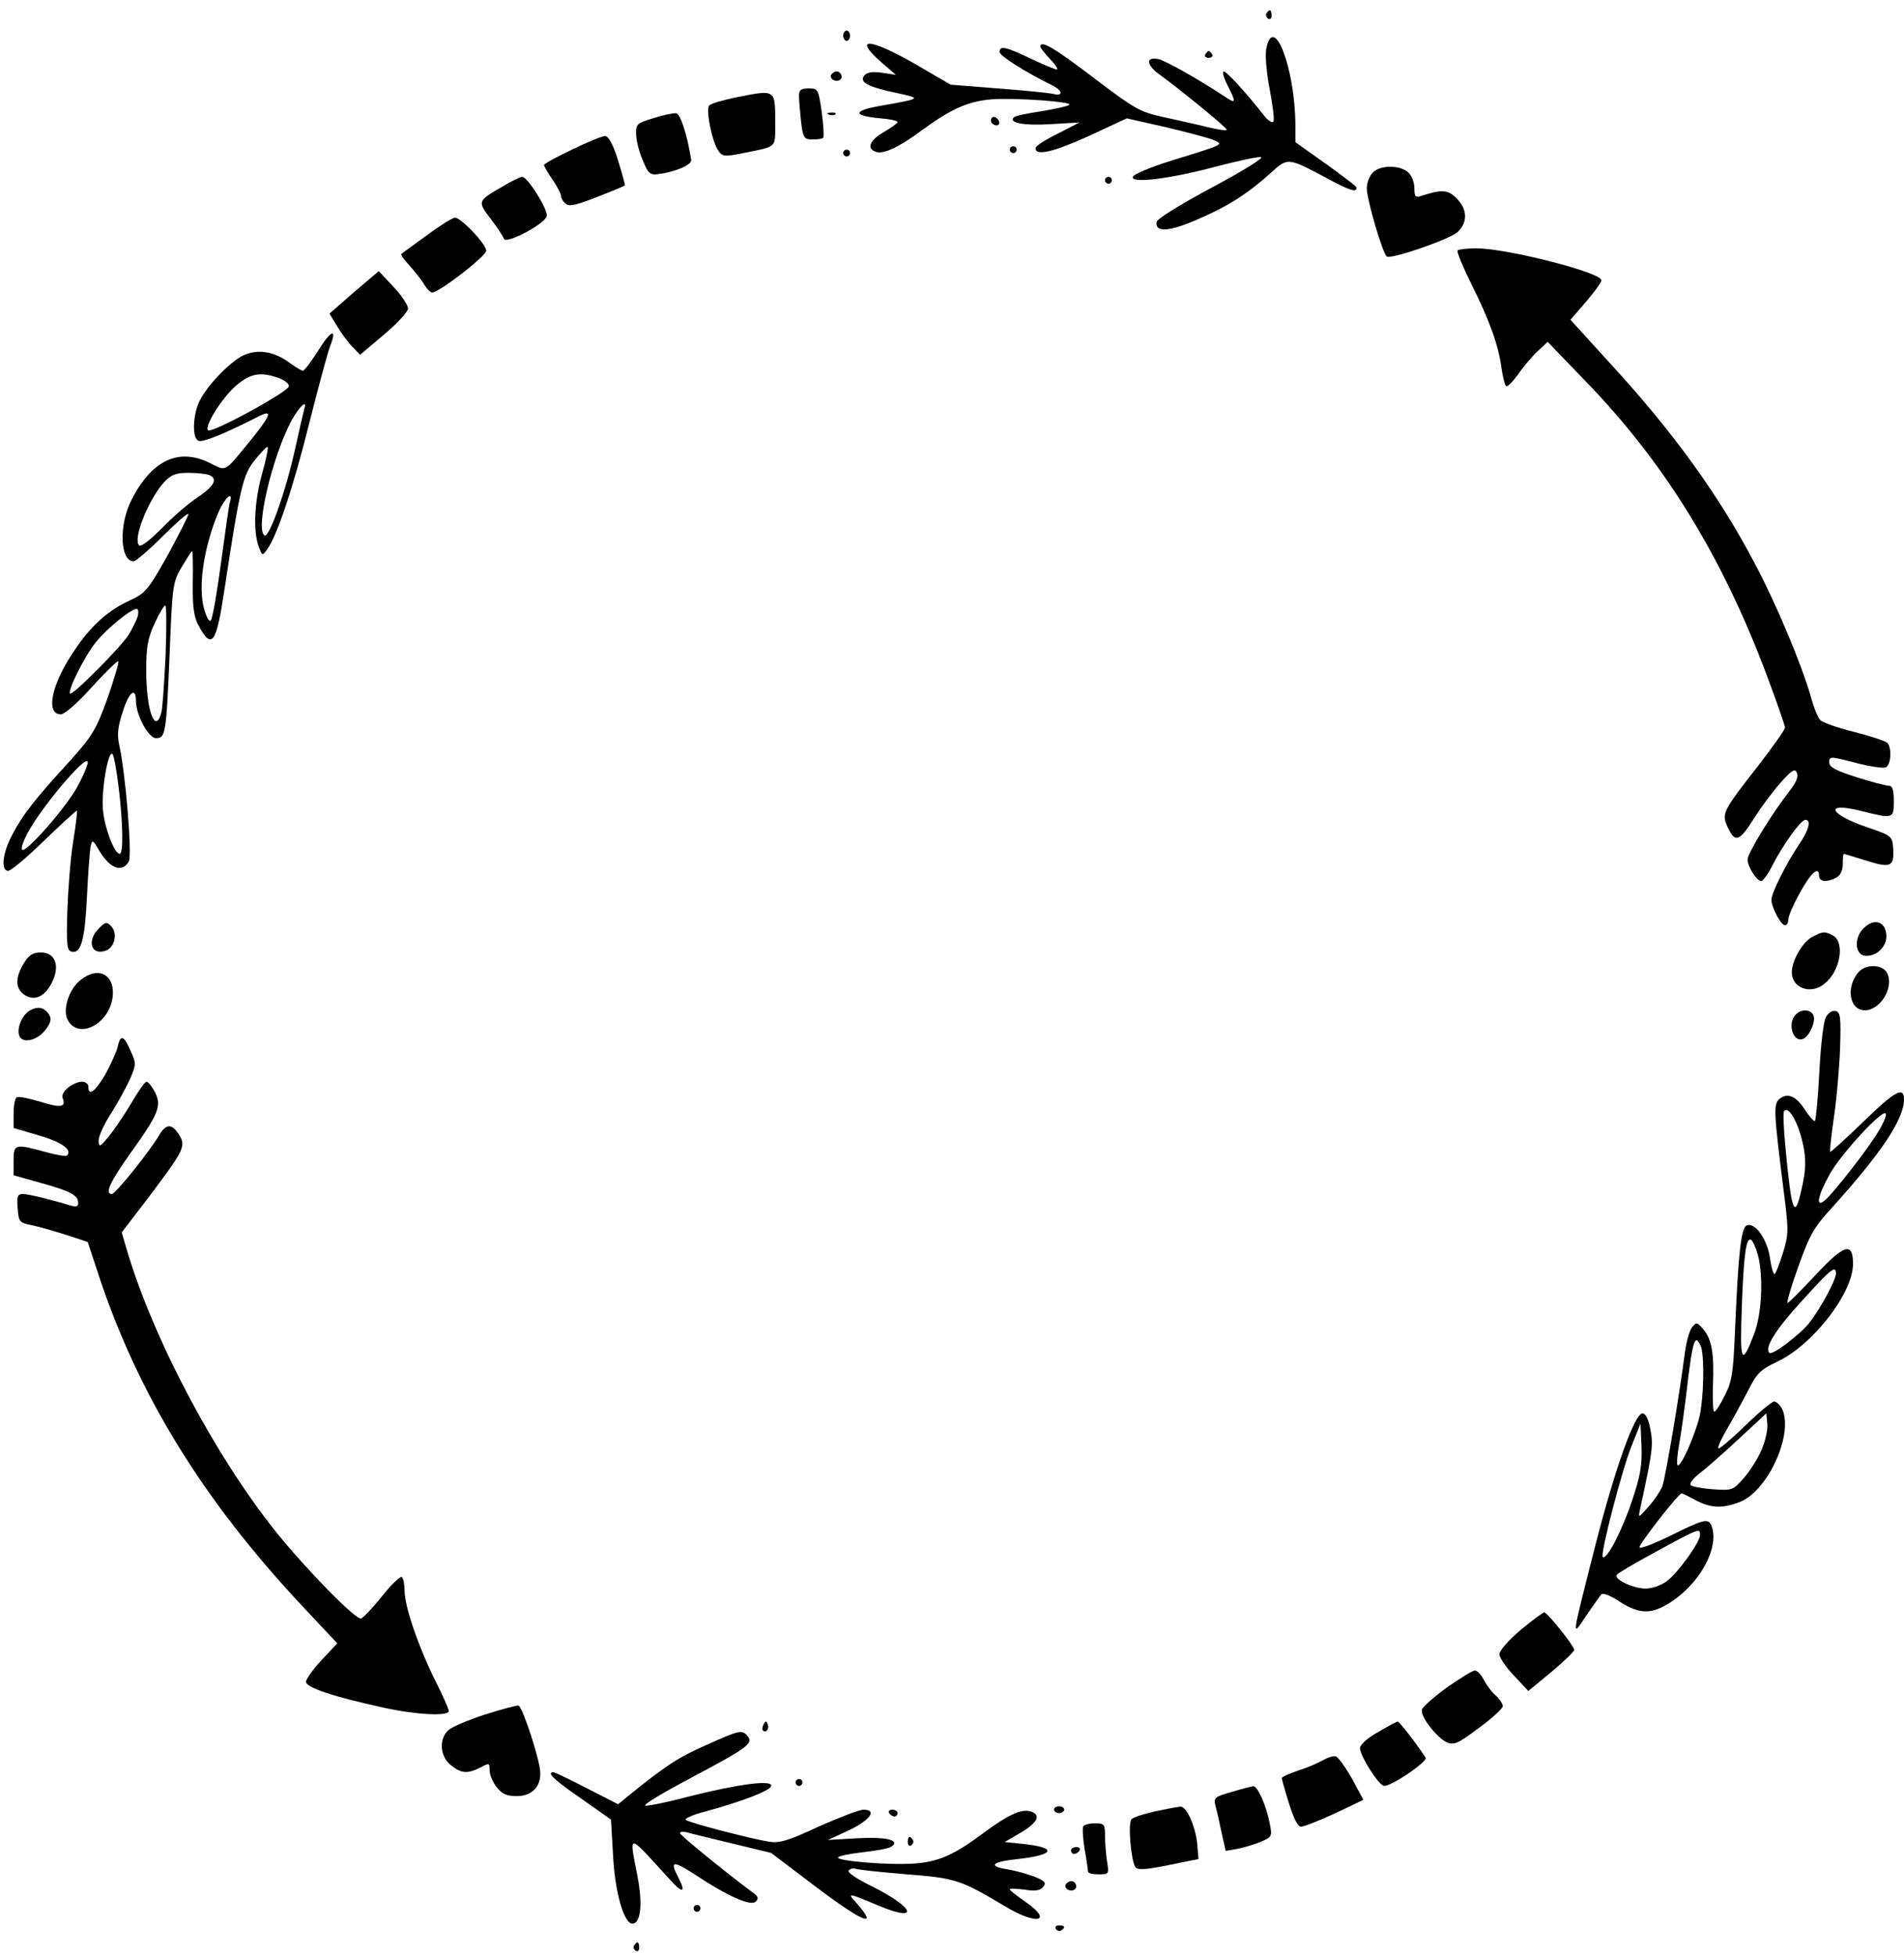 <?xml version="1.0" standalone="no"?>
<!DOCTYPE svg PUBLIC "-//W3C//DTD SVG 20010904//EN"
 "http://www.w3.org/TR/2001/REC-SVG-20010904/DTD/svg10.dtd">
<svg version="1.0" xmlns="http://www.w3.org/2000/svg"
 width="560pt" height="575pt" viewBox="0 0 560 575"
 preserveAspectRatio="xMidYMid meet">

<g transform="translate(0,575) scale(0.1,-0.1)"
fill="#000000" stroke="none">
<path d="M3725 5711 c-3 -5 -1 -12 5 -16 5 -3 10 1 10 9 0 18 -6 21 -15 7z"/>
<path d="M2480 5645 c0 -8 5 -15 10 -15 6 0 10 7 10 15 0 8 -4 15 -10 15 -5 0
-10 -7 -10 -15z"/>
<path d="M3724 5605 c-3 -20 1 -71 11 -121 9 -47 14 -89 10 -92 -4 -4 -16 4
-27 18 -55 70 -110 130 -119 130 -5 0 0 -18 11 -40 26 -50 25 -56 -3 -37 -85
56 -176 107 -199 113 -40 9 -37 -18 5 -47 50 -36 192 -151 195 -160 2 -4 -23
-1 -55 7 -32 8 -91 21 -132 30 -68 15 -83 23 -204 115 -118 90 -157 112 -157
92 0 -4 12 -19 27 -35 14 -15 25 -29 22 -32 -2 -2 -35 12 -74 30 -77 37 -95
41 -95 21 0 -11 74 -58 153 -97 33 -16 36 -34 4 -26 -12 3 -85 10 -162 16
l-139 11 -103 60 c-136 78 -186 81 -101 6 l43 -37 -40 6 c-29 4 -44 2 -53 -8
-16 -20 12 -34 98 -52 71 -15 69 -16 -44 -36 -89 -15 -91 -30 -6 -38 27 -2 50
-7 50 -11 0 -3 -18 -16 -40 -29 -41 -23 -52 -48 -25 -58 22 -9 69 13 135 62
87 64 137 86 206 92 70 5 239 -7 229 -16 -4 -4 -40 -12 -82 -19 -41 -6 -78
-14 -81 -18 -17 -16 30 -25 108 -20 l85 5 -64 -33 c-35 -17 -65 -36 -65 -42
-2 -25 53 -12 156 35 l112 52 111 -25 c60 -14 124 -31 140 -37 36 -15 40 -13
-119 -62 -61 -19 -112 -40 -114 -48 -7 -20 110 -6 247 31 62 16 121 29 130 27
9 -2 -56 -42 -144 -89 -92 -49 -161 -92 -163 -101 -6 -32 36 -30 120 7 89 38
147 75 216 137 49 45 50 45 159 -13 72 -39 93 -46 93 -31 0 4 -41 35 -90 70
l-90 64 0 51 c-1 167 -65 333 -86 222z"/>
<path d="M3545 5590 c-3 -5 1 -10 10 -10 9 0 13 5 10 10 -3 6 -8 10 -10 10 -2
0 -7 -4 -10 -10z"/>
<path d="M2445 5531 c-7 -12 12 -24 25 -16 11 7 4 25 -10 25 -5 0 -11 -4 -15
-9z"/>
<path d="M2350 5468 c0 -13 3 -47 6 -75 6 -49 9 -53 34 -53 15 0 29 2 31 5 3
2 1 36 -4 75 -10 68 -11 70 -38 70 -23 0 -29 -4 -29 -22z"/>
<path d="M2166 5464 c-39 -8 -74 -18 -80 -24 -11 -11 8 -108 28 -135 11 -15
19 -16 72 -5 100 20 94 14 94 85 0 104 3 102 -114 79z"/>
<path d="M1923 5403 c-50 -15 -53 -18 -52 -47 0 -17 8 -51 19 -76 16 -39 21
-45 45 -42 50 6 100 27 98 42 -12 75 -32 135 -44 137 -8 1 -38 -5 -66 -14z"/>
<path d="M2438 5413 c7 -3 16 -2 19 1 4 3 -2 6 -13 5 -11 0 -14 -3 -6 -6z"/>
<path d="M2916 5402 c-3 -6 -1 -14 5 -17 15 -10 25 3 12 16 -7 7 -13 7 -17 1z"/>
<path d="M1682 5310 c-45 -21 -82 -42 -82 -45 0 -3 11 -23 25 -43 14 -20 25
-42 25 -48 0 -6 6 -17 14 -23 10 -9 32 -4 92 20 44 17 80 32 82 34 1 1 -8 34
-20 73 -15 48 -28 72 -39 72 -8 0 -52 -18 -97 -40z"/>
<path d="M2970 5310 c0 -5 5 -10 10 -10 6 0 10 5 10 10 0 6 -4 10 -10 10 -5 0
-10 -4 -10 -10z"/>
<path d="M2480 5300 c0 -5 5 -10 10 -10 6 0 10 5 10 10 0 6 -4 10 -10 10 -5 0
-10 -4 -10 -10z"/>
<path d="M4037 5242 c-10 -10 -17 -31 -17 -46 0 -32 47 -193 59 -200 13 -9
183 50 207 71 31 28 31 67 -2 100 -25 25 -42 27 -101 8 -20 -7 -23 -4 -23 22
0 17 -8 37 -18 46 -25 23 -85 22 -105 -1z"/>
<path d="M1477 5201 c-73 -42 -73 -43 -34 -94 19 -25 37 -52 39 -59 6 -17 122
44 126 67 4 19 -56 115 -72 115 -6 0 -33 -13 -59 -29z"/>
<path d="M3250 5220 c0 -5 5 -10 10 -10 6 0 10 5 10 10 0 6 -4 10 -10 10 -5 0
-10 -4 -10 -10z"/>
<path d="M1255 5058 c-38 -28 -72 -52 -74 -54 -3 -3 7 -17 21 -32 14 -15 33
-39 43 -54 9 -16 21 -28 26 -28 20 0 158 106 159 123 0 19 -73 97 -92 97 -7 0
-44 -23 -83 -52z"/>
<path d="M4287 5014 c-3 -4 15 -47 40 -98 54 -108 80 -180 89 -247 4 -27 10
-52 14 -54 4 -3 19 13 34 33 14 21 40 52 57 68 l31 29 106 -110 c238 -244 408
-521 541 -877 28 -75 51 -141 51 -147 0 -6 -35 -55 -78 -111 -107 -137 -110
-142 -89 -185 21 -43 33 -39 77 31 19 30 53 76 76 102 35 39 43 44 49 30 5
-12 -3 -30 -23 -55 -52 -67 -122 -181 -122 -200 0 -21 27 -63 40 -63 5 0 21
21 34 48 31 60 83 132 96 132 18 0 10 -31 -19 -73 -37 -55 -81 -142 -81 -162
0 -22 28 -75 40 -75 6 0 10 8 10 18 0 9 15 44 33 76 32 59 57 82 57 52 0 -18
22 -21 51 -6 12 7 19 21 19 40 0 17 1 30 3 30 1 0 31 -9 66 -20 73 -23 83 -18
79 39 -3 33 -6 35 -73 58 -116 39 -133 77 -21 49 95 -24 96 -23 96 29 0 33 -4
45 -14 45 -8 0 -51 11 -95 25 -63 20 -81 30 -81 44 0 18 3 18 76 -1 41 -11 82
-17 90 -14 15 6 19 54 6 71 -4 6 -47 20 -97 33 -49 12 -95 28 -101 35 -7 6
-20 39 -29 72 -26 91 -100 268 -162 385 -107 204 -242 391 -433 598 l-111 122
45 52 c25 29 46 58 46 64 0 23 -275 93 -366 94 -28 0 -53 -3 -57 -6z"/>
<path d="M1041 4891 l-72 -63 22 -36 c12 -20 32 -48 45 -61 l23 -24 70 59 c39
33 71 67 71 77 0 10 -19 39 -43 64 l-43 46 -73 -62z"/>
<path d="M937 4721 c-21 -33 -42 -61 -46 -61 -4 0 -22 11 -40 24 -45 33 -93
41 -136 21 -42 -21 -112 -95 -131 -140 -18 -45 -18 -104 0 -111 13 -5 77 21
179 73 40 20 33 2 -24 -69 -82 -100 -71 -94 -124 -68 -91 44 -170 6 -229 -111
-37 -74 -33 -179 7 -179 6 0 44 32 84 72 40 40 74 70 77 67 2 -2 -25 -55 -59
-118 -59 -105 -67 -115 -113 -136 -64 -29 -115 -75 -163 -147 -68 -99 -86
-188 -40 -188 11 0 50 34 91 80 40 44 75 78 78 76 2 -3 -12 -52 -32 -109 -34
-94 -44 -110 -114 -188 -101 -110 -135 -154 -166 -213 -29 -54 -34 -106 -12
-106 8 0 56 40 107 90 51 49 94 88 95 87 2 -2 -3 -43 -11 -92 -8 -50 -15 -142
-17 -205 -3 -102 -1 -115 14 -118 27 -5 38 38 44 167 3 64 8 127 10 140 5 24
6 24 26 -10 32 -53 68 -66 87 -31 10 19 -10 263 -29 345 -6 29 -3 53 12 98 19
58 38 70 38 26 1 -41 37 -107 59 -107 28 0 30 13 40 251 8 199 9 208 36 253
15 25 28 46 30 46 2 0 3 -42 2 -92 -1 -69 3 -101 16 -125 40 -75 53 -57 77
103 46 302 54 338 90 382 18 23 35 40 37 38 3 -2 -5 -38 -16 -78 -23 -81 -27
-171 -10 -215 10 -27 11 -27 24 -9 30 40 79 188 125 374 27 107 54 206 60 222
23 57 4 51 -33 -9z m-118 -82 c17 -6 31 -17 31 -24 0 -16 -228 -140 -238 -130
-12 11 41 96 82 131 42 36 71 42 125 23z m76 -91 c-2 -7 -14 -58 -26 -113 -27
-125 -77 -267 -91 -259 -28 18 23 232 79 337 24 43 48 65 38 35z m-281 -194
c28 -11 17 -32 -31 -65 -27 -17 -74 -58 -106 -91 -35 -35 -62 -57 -68 -51 -19
19 28 135 74 186 21 22 35 27 71 27 24 0 51 -3 60 -6z m62 -81 c-3 -10 -14
-90 -26 -178 -12 -88 -25 -164 -30 -169 -5 -5 -13 10 -20 35 -18 66 0 182 42
282 19 44 45 67 34 30z m-189 -450 c-4 -82 -9 -158 -13 -170 -18 -63 -44 11
-44 126 0 70 5 96 25 139 13 28 27 52 31 52 4 0 4 -66 1 -147z m-82 115 c-4
-13 -16 -36 -26 -53 -22 -36 -166 -181 -173 -174 -8 8 42 109 76 151 32 40
103 98 120 98 5 0 6 -10 3 -22z m-56 -503 c13 -107 14 -195 3 -195 -15 0 -44
74 -49 127 -6 56 15 180 28 166 4 -4 12 -48 18 -98z m-120 5 c-32 -61 -153
-199 -164 -188 -4 3 3 24 14 45 37 73 172 234 179 214 2 -6 -11 -38 -29 -71z"/>
<path d="M291 3021 c-36 -36 -24 -80 19 -66 27 8 37 52 17 72 -13 14 -17 13
-36 -6z"/>
<path d="M5481 3021 c-30 -30 -25 -81 8 -81 34 0 62 30 59 63 -4 40 -37 48
-67 18z"/>
<path d="M5329 2995 c-28 -15 -59 -70 -59 -103 0 -47 56 -67 96 -34 47 37 61
122 25 142 -25 13 -30 12 -62 -5z"/>
<path d="M70 2918 c-26 -43 -25 -73 1 -92 30 -20 60 -7 82 36 24 49 10 88 -33
88 -23 0 -35 -7 -50 -32z"/>
<path d="M5467 2893 c-39 -44 -28 -113 18 -113 46 0 87 69 65 110 -13 25 -61
27 -83 3z"/>
<path d="M237 2869 c-34 -26 -54 -88 -38 -117 33 -63 131 -7 133 77 2 59 -46
80 -95 40z"/>
<path d="M87 2779 c-22 -13 -39 -53 -30 -74 9 -24 53 -14 77 18 16 21 18 32
10 45 -14 21 -33 25 -57 11z"/>
<path d="M5282 2768 c-28 -28 -6 -89 25 -70 18 12 33 50 27 66 -7 19 -35 21
-52 4z"/>
<path d="M5370 2759 c-7 -12 -15 -84 -19 -160 -4 -77 -10 -141 -13 -144 -2 -3
-16 12 -29 32 -26 41 -51 52 -76 32 -17 -15 -16 -39 13 -269 15 -117 15 -128
-2 -183 -10 -32 -21 -60 -24 -62 -4 -3 -10 18 -14 45 -7 55 -43 107 -68 98
-17 -7 -25 -76 -35 -308 -5 -125 -9 -152 -30 -192 -13 -27 -27 -48 -31 -48 -4
0 -5 34 -4 76 4 94 -3 136 -28 166 -19 22 -21 22 -34 5 -7 -9 -16 -41 -20 -70
-16 -126 -58 -374 -67 -397 -6 -14 -24 -41 -41 -60 -28 -32 -30 -33 -25 -10
38 175 40 192 31 238 -5 29 -14 47 -23 47 -23 0 -80 -159 -138 -385 -73 -287
-71 -274 -28 -210 21 30 41 59 45 63 4 5 25 -3 47 -17 60 -40 95 -43 147 -12
91 53 155 165 130 230 -9 24 -23 20 -120 -28 -49 -24 -90 -40 -92 -35 -3 8
115 159 124 159 2 0 21 -9 41 -20 45 -24 80 -25 131 -5 84 34 160 205 122 276
-6 10 -16 19 -22 19 -6 0 -45 -32 -85 -71 -41 -40 -76 -69 -79 -67 -3 3 9 29
26 58 17 29 44 79 61 111 26 52 36 62 86 86 105 49 223 202 223 287 0 66 -25
59 -110 -32 -42 -45 -79 -82 -82 -82 -4 0 10 48 31 106 34 95 45 115 102 177
141 156 209 257 209 315 0 40 -28 24 -122 -68 -51 -49 -94 -88 -95 -86 -2 1 3
47 11 102 8 54 16 146 18 204 3 91 1 105 -14 108 -9 2 -22 -6 -28 -19z m-75
-342 c18 -61 19 -99 3 -166 -20 -89 -29 -64 -47 129 -5 52 -7 99 -4 103 10 16
33 -17 48 -66z m231 9 c-29 -50 -133 -183 -159 -205 -28 -23 -21 14 15 78 34
60 153 189 164 178 4 -3 -5 -26 -20 -51z m-356 -364 c17 -63 12 -175 -11 -234
-37 -96 -42 -85 -36 82 6 159 13 204 28 195 4 -3 13 -22 19 -43z m230 -56 c0
-18 -44 -100 -77 -143 -27 -35 -111 -99 -119 -90 -15 15 18 68 95 152 86 95
101 107 101 81z m-396 -218 c9 -37 7 -143 -5 -200 -12 -54 -56 -154 -65 -145
-3 3 -1 31 5 63 6 33 15 100 21 149 14 121 21 155 30 155 4 0 10 -10 14 -22z
m177 -300 c-10 -25 -34 -62 -52 -83 -32 -36 -34 -37 -91 -33 -32 2 -61 8 -65
12 -5 5 7 20 26 35 19 14 71 60 115 101 l81 75 3 -31 c2 -16 -6 -51 -17 -76z
m-381 -150 c-29 -87 -75 -176 -86 -165 -8 8 57 259 85 327 l26 65 3 -67 c2
-54 -3 -86 -28 -160z m200 -101 c0 -21 -67 -114 -99 -136 -16 -12 -43 -21 -61
-21 -36 0 -93 27 -85 40 3 5 45 30 93 56 153 84 152 83 152 61z"/>
<path d="M346 2672 c-4 -15 -20 -51 -36 -80 -30 -51 -50 -66 -50 -37 0 8 -8
15 -18 15 -27 0 -64 -30 -58 -47 11 -28 -4 -31 -65 -12 -33 10 -65 17 -70 13
-5 -3 -9 -24 -9 -48 l0 -42 75 -22 c68 -20 98 -42 82 -59 -4 -3 -33 2 -65 11
-88 24 -92 23 -92 -26 l0 -43 82 -23 c87 -24 108 -36 108 -59 0 -10 -6 -12
-22 -7 -52 16 -124 34 -141 34 -15 0 -18 -7 -15 -42 3 -40 5 -43 43 -50 22 -5
68 -18 102 -29 l61 -20 32 -97 c116 -351 306 -660 596 -970 l106 -113 -46 -49
c-25 -27 -46 -56 -46 -64 0 -17 81 -44 228 -76 95 -21 192 -26 192 -10 0 6
-18 46 -40 90 -49 98 -90 217 -90 264 0 19 -4 37 -8 40 -5 3 -31 -22 -58 -56
-27 -34 -55 -63 -62 -66 -15 -5 -160 143 -249 253 -183 229 -366 575 -443 841
l-12 41 82 107 c102 136 108 147 86 181 -21 33 -38 32 -59 -4 -28 -47 -127
-171 -138 -171 -22 0 -5 36 54 119 84 117 93 140 73 180 -9 17 -20 31 -25 31
-5 0 -25 -29 -46 -65 -21 -35 -51 -79 -66 -97 -26 -31 -28 -31 -29 -11 0 13
16 48 36 79 20 31 45 77 56 101 19 44 19 47 2 84 -20 46 -30 49 -38 11z"/>
<path d="M4472 958 c-35 -30 -62 -60 -62 -71 0 -10 19 -38 43 -63 l42 -45 68
56 c37 31 67 60 67 65 0 11 -79 110 -88 110 -4 0 -35 -23 -70 -52z"/>
<path d="M4255 789 c-38 -28 -71 -57 -73 -65 -5 -20 44 -82 73 -96 21 -9 33
-4 94 42 39 28 71 58 71 64 0 7 -9 21 -21 32 -12 10 -27 31 -35 46 -8 16 -20
28 -27 27 -6 0 -43 -23 -82 -50z"/>
<path d="M1427 710 c-49 -16 -97 -36 -108 -46 -29 -26 -25 -78 7 -103 31 -25
49 -26 87 -7 26 14 27 14 27 -8 0 -13 9 -35 21 -50 16 -20 29 -26 59 -26 44 0
71 27 69 70 -1 36 -52 193 -64 196 -6 1 -50 -11 -98 -26z"/>
<path d="M2246 681 c-4 -7 -5 -15 -2 -18 9 -9 19 4 14 18 -4 11 -6 11 -12 0z"/>
<path d="M4053 658 c-31 -17 -53 -37 -53 -47 0 -23 56 -111 71 -111 24 0 129
72 122 83 -26 40 -78 107 -82 106 -3 0 -30 -14 -58 -31z"/>
<path d="M2077 620 c-80 -35 -120 -61 -226 -147 l-33 -27 -92 47 c-50 26 -94
47 -98 47 -22 0 1 -22 81 -77 l88 -62 6 -103 c5 -109 32 -203 57 -203 24 0 31
55 15 139 -25 130 -32 130 93 -7 39 -44 51 -43 28 2 -27 51 -18 53 47 11 96
-64 166 -95 180 -80 9 9 7 16 -11 28 -78 58 -212 167 -212 173 0 4 8 5 18 3 9
-3 69 -17 134 -33 l116 -28 128 -97 c143 -108 192 -128 121 -48 -26 28 -23 28
62 -8 127 -54 114 -9 -15 55 -41 20 -72 40 -68 46 3 5 13 8 22 5 10 -3 77 -10
150 -16 143 -11 159 -17 288 -94 94 -57 144 -45 59 14 -25 17 -45 33 -45 36 0
3 19 2 43 -1 32 -5 46 -3 55 8 10 12 6 17 -25 30 -21 8 -57 18 -81 22 -58 9
-45 22 32 30 107 12 117 33 19 44 l-58 6 48 28 c49 29 60 52 28 62 -27 8 -66
-10 -135 -61 -87 -65 -132 -86 -202 -92 -75 -6 -236 7 -229 18 3 4 36 11 73
15 38 4 75 11 83 16 30 19 -14 30 -101 25 l-85 -5 63 29 c62 30 83 60 41 60
-12 0 -71 -23 -132 -50 -90 -42 -115 -49 -146 -44 -59 10 -235 56 -244 64 -4
4 20 15 55 24 110 30 191 61 196 75 7 20 -94 7 -241 -30 -64 -17 -123 -29
-129 -27 -7 3 54 39 135 82 164 87 184 101 166 122 -16 20 -24 18 -122 -26z"/>
<path d="M3890 575 c-14 -8 -46 -22 -72 -30 -27 -9 -48 -19 -48 -22 0 -3 9
-36 21 -74 14 -45 26 -69 36 -69 8 0 53 18 99 39 l84 40 -34 63 c-20 35 -41
64 -48 65 -7 2 -24 -4 -38 -12z"/>
<path d="M2340 510 c0 -5 5 -10 10 -10 6 0 10 5 10 10 0 6 -4 10 -10 10 -5 0
-10 -4 -10 -10z"/>
<path d="M3622 482 c-50 -14 -53 -17 -47 -41 4 -14 12 -50 18 -79 l12 -53 35
6 c19 4 50 13 69 21 31 13 33 16 26 51 -10 54 -36 113 -49 112 -6 -1 -35 -8
-64 -17z"/>
<path d="M3100 430 c0 -5 7 -10 15 -10 8 0 15 5 15 10 0 6 -7 10 -15 10 -8 0
-15 -4 -15 -10z"/>
<path d="M3397 425 c-32 -7 -63 -17 -69 -23 -11 -11 -2 -119 11 -140 6 -10 28
-9 97 5 l89 18 -3 35 c-3 55 -31 120 -50 119 -9 -1 -43 -7 -75 -14z"/>
<path d="M2615 420 c3 -5 10 -10 16 -10 5 0 9 5 9 10 0 6 -7 10 -16 10 -8 0
-12 -4 -9 -10z"/>
<path d="M3186 381 c-3 -4 -1 -35 4 -67 6 -32 10 -62 10 -66 0 -5 14 -8 31 -8
31 0 31 1 25 38 -3 20 -6 54 -6 75 0 34 -2 37 -29 37 -17 0 -32 -4 -35 -9z"/>
<path d="M2670 334 c0 -8 5 -12 10 -9 6 4 8 11 5 16 -9 14 -15 11 -15 -7z"/>
<path d="M3150 310 c0 -5 4 -10 9 -10 6 0 13 5 16 10 3 6 -1 10 -9 10 -9 0
-16 -4 -16 -10z"/>
<path d="M3135 211 c-7 -12 12 -24 25 -16 11 7 4 25 -10 25 -5 0 -11 -4 -15
-9z"/>
<path d="M2040 140 c0 -5 5 -10 10 -10 6 0 10 5 10 10 0 6 -4 10 -10 10 -5 0
-10 -4 -10 -10z"/>
<path d="M3105 80 c4 -6 11 -8 16 -5 14 9 11 15 -7 15 -8 0 -12 -5 -9 -10z"/>
<path d="M1865 31 c-3 -5 -1 -12 5 -16 5 -3 10 1 10 9 0 18 -6 21 -15 7z"/>
</g>
</svg>
